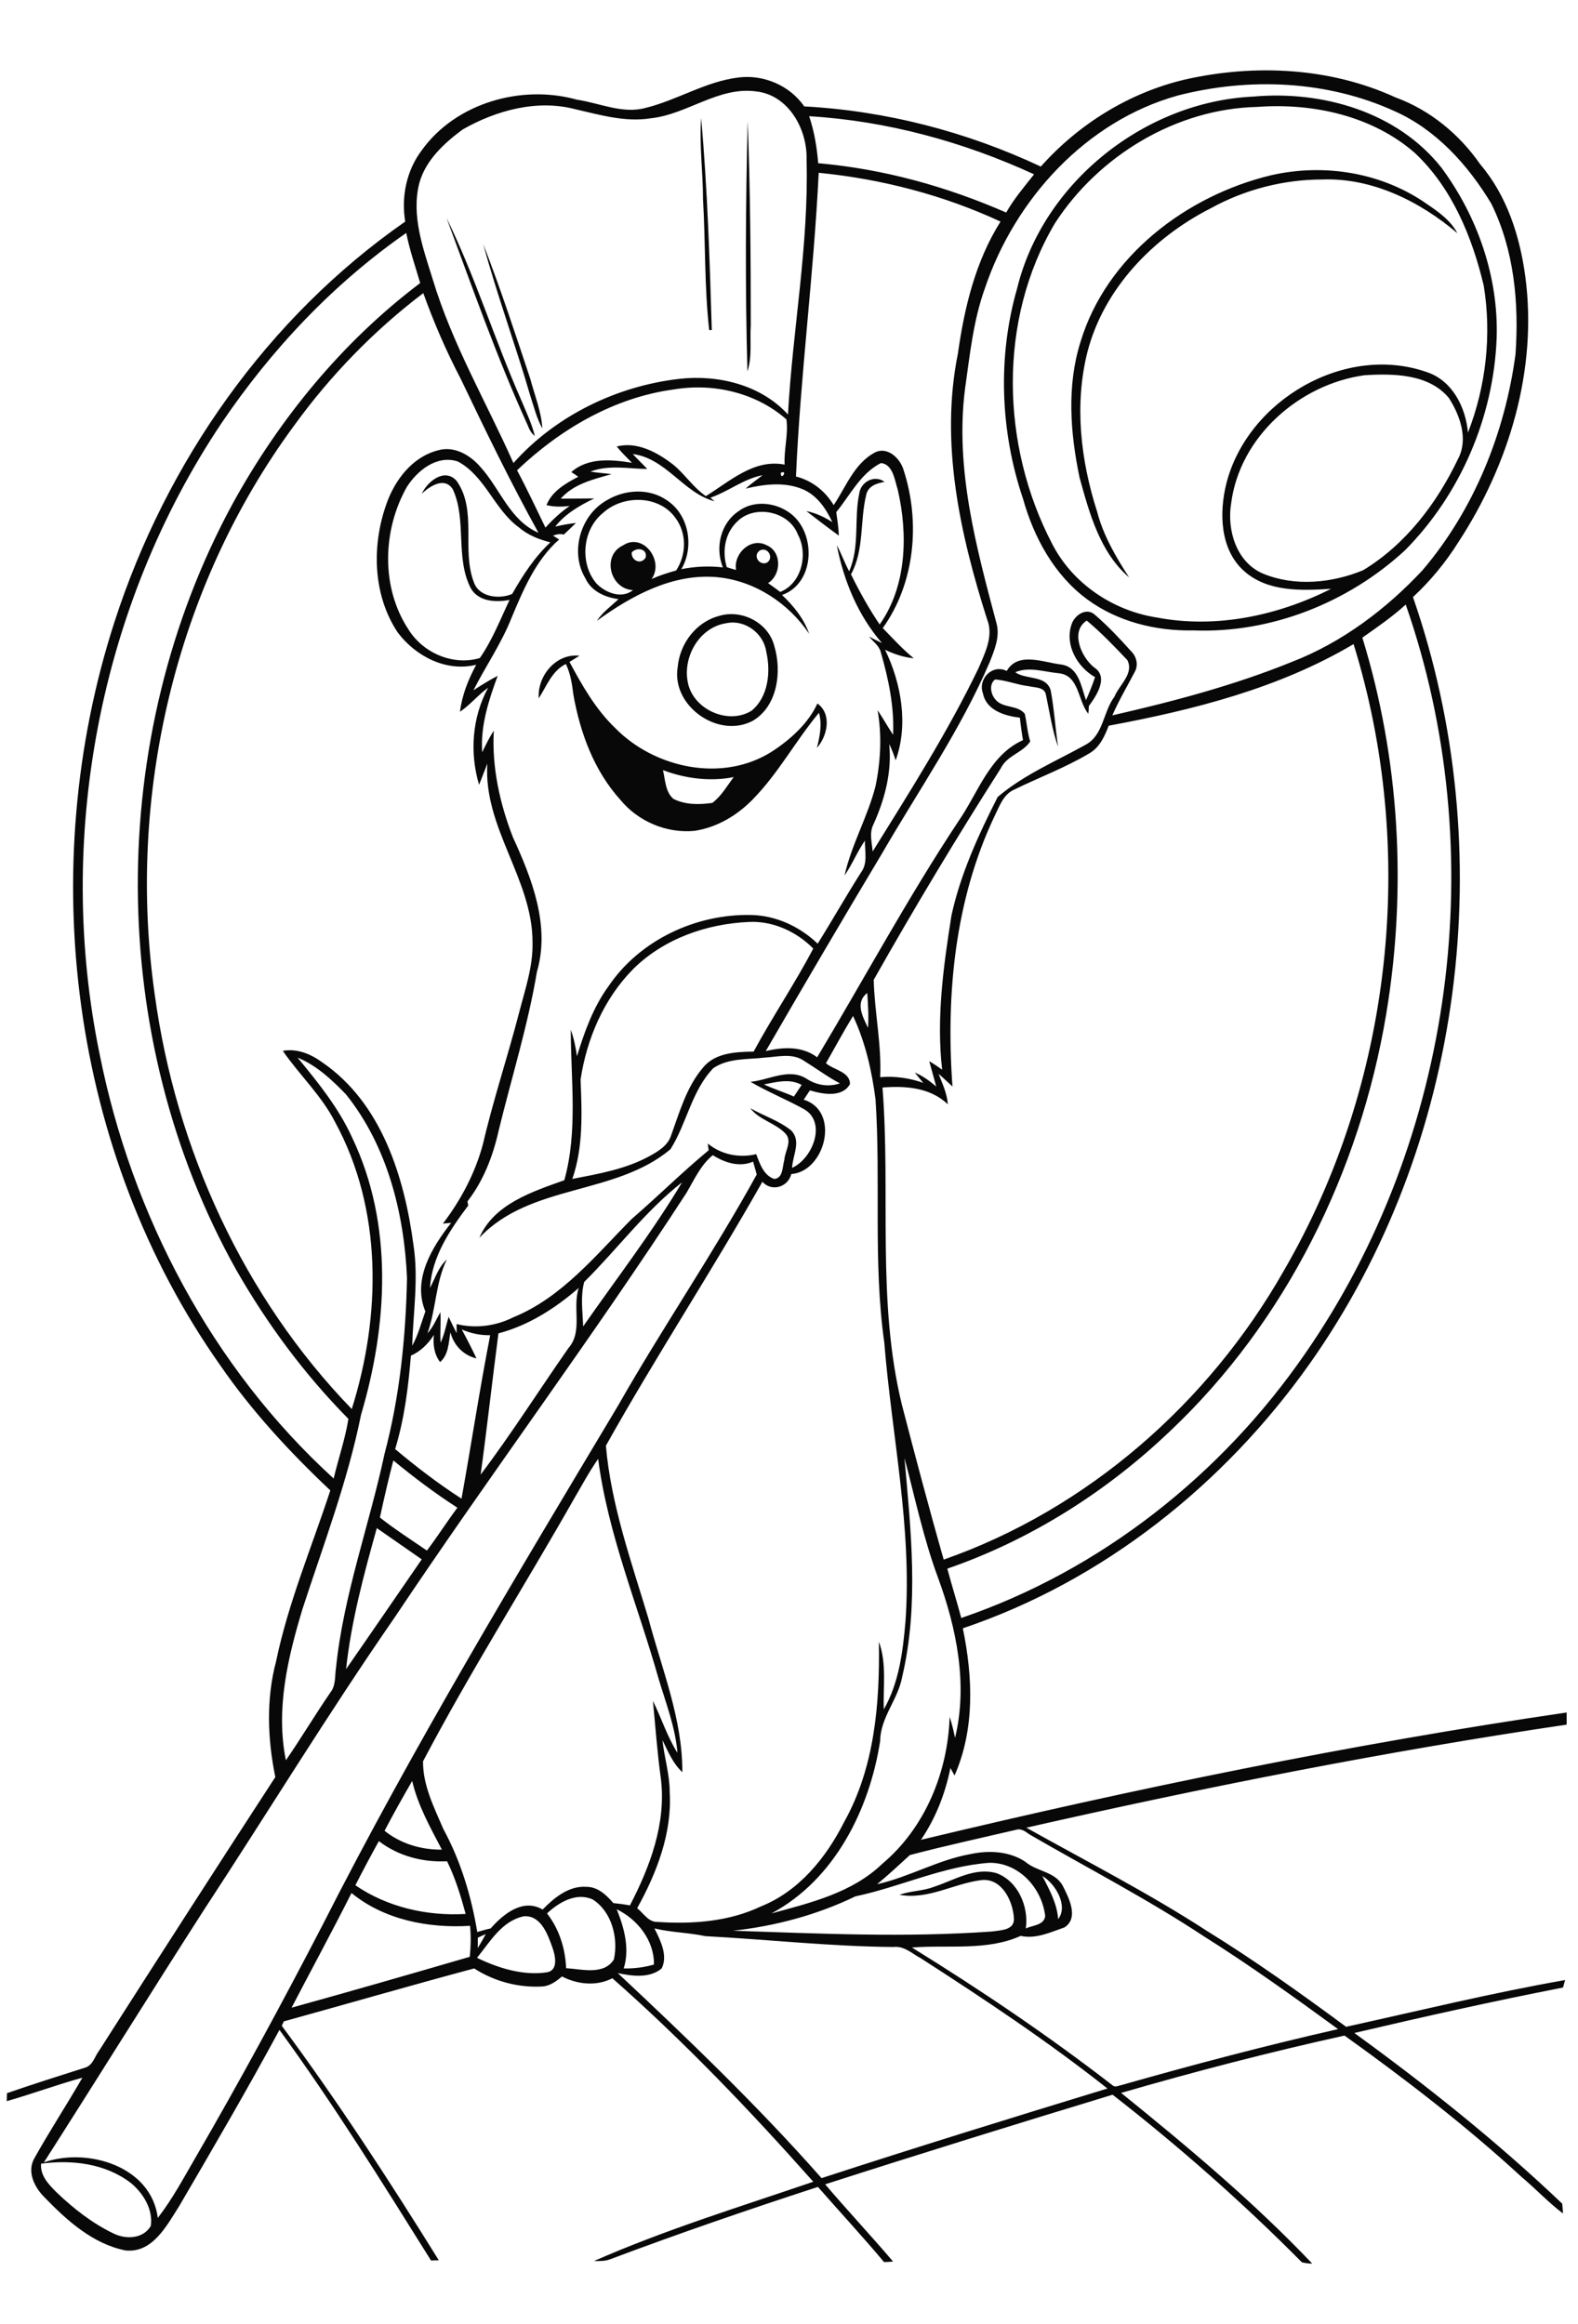 <?xml version="1.0" encoding="utf-8"?>
<!-- Generator: Adobe Illustrator 21.0.2, SVG Export Plug-In . SVG Version: 6.00 Build 0)  -->
<svg version="1.2" baseProfile="tiny" id="Layer_1" xmlns="http://www.w3.org/2000/svg" xmlns:xlink="http://www.w3.org/1999/xlink"
	 x="0px" y="0px" viewBox="0 0 611 900" overflow="scroll" xml:space="preserve">
<path fill="#090808" d="M256.7,298.2c0.9,3.8,0.9,8.4,4,11.1c4.6,2.4,10.1,2.3,15.1,1.6c3.5-2.6,5.7-6.6,8.3-10
	C275,302.7,265.4,301.5,256.7,298.2 M208.6,270.4c-0.6-8.7,6.7-17.5,15.8-16.5c-1.3,0.8-2.6,1.6-3.9,2.4
	c4.9,9.1,10.1,18.3,17.6,25.5c15.3,15.7,41.7,21.4,60.8,9.2c7.1-4.6,14.1-10.9,17.6-18.6c5.7,4.1,3.9,12.6-0.2,17.2
	c1.1-4.4,2.1-9.1,0.8-13.6c-9,10.8-15.7,23.4-25.6,33.5c-6,6.2-13.9,10.9-22.5,12.2c-10.8,1.1-21.9-3.6-28.8-12
	c-10.2-11.3-15.6-26-18.2-40.8c-0.5-4-1.1-8.1-2.9-11.8C213.7,259.8,211.7,265.6,208.6,270.4 M281.3,241.3
	c-10.9,1.6-17.5,13.9-14.7,24.1c2.8,9.8,15.7,15.2,24.4,9.8c6.5-5.3,7.5-15.1,5.7-22.8C295.7,245.2,288.4,239.8,281.3,241.3
	 M278.4,238.5c8.8-2.7,19.1,2.6,21.4,11.6c3,9.9,1.3,23.5-8.5,29.1c-13.4,6.9-31.4-6-28.9-20.9C263.2,249.3,269.4,240.9,278.4,238.5
	 M294.3,213.1c-2.9,1.8-0.6,5.8,2.4,4.9C299.9,216.4,297.5,211.6,294.3,213.1 M244.6,213.9c-0.3,3.1,3.6,5,5.4,2
	C250.8,212.5,246.6,211.7,244.6,213.9 M285.2,202.2c-4.6,4.5-5.6,11.5-3.8,17.4c1.2,0.4,2.4,0.8,3.6,1.1c-1.1-6.3,5.7-12.8,11.8-9.6
	c6,2.5,5.8,11.4,0.6,14.7c1.6,1.1,3.2,2.3,4.7,3.4c8.4-3.3,10.9-14.8,6.8-22.3C305.5,197.9,291.9,195.1,285.2,202.2 M233.5,198.6
	c-8,6.4-9.2,19.6-2.5,27.4c3.5,3.6,9.8,6,14.1,2.5c-8.9-0.4-12.2-13.4-3.9-17.3c7.8-5.2,16.1,6,11.1,13c3.1-1.4,6.3-2.4,9.5-3.3
	c4-6.1,4.2-14.4-0.3-20.4C255.2,191.7,241.3,191.5,233.5,198.6 M234.8,193.8c7-4.3,16.5-4.9,23.4-0.1c8.6,5.6,10.7,18.1,5.6,26.7
	c5.3-1.1,10.8-1.3,16.1-0.7c-3.1-7.6-0.9-17.1,6-21.7c5.5-4.2,13.4-3.6,19,0c11.3,7,11.2,27.7-2.1,32.4c4.5,4.2,8.5,9.2,10.5,15
	c-8-11.9-21.1-20.5-35.5-21.9c-17.2-1.6-33.2,7.1-46.7,16.9c2.2-3.3,5.5-5.7,8.4-8.4c-5.2-0.7-10.5-3-12.8-8
	C220.6,214,224.6,199.6,234.8,193.8 M187.1,94.5c6.7,17.2,12.4,34.7,18.2,52.1c1.7,6.4,4.3,12.7,4.7,19.3c-2.2-3.9-3.2-8.2-4.6-12.4
	C199.7,133.8,192.5,114.4,187.1,94.5 M172.9,84.4c11.2,22.9,18.7,47.4,29,70.7c1.9,4.5,4,9,5.2,13.7c-1.4-1-2.2-2.6-2.8-4.2
	C192.4,138.5,182.9,111.3,172.9,84.4 M492,67.9c20.8-4.8,43.3-1.1,60.8,11.3c4.4,3,8.9,6.2,11.5,11.1C549.8,78,531.4,68.8,512,69.5
	c-15,0-30.1,3.9-43.3,11.2c-22.2,11.3-41.2,30.9-47.6,55.4c-5.2,20.4-2.7,42.1,3.7,62c2.4,9.3,7.3,17.6,12.4,25.5
	c-11.3-9.7-15.4-24.9-19.2-38.7c-3.6-17.2-5-35.6,0.4-52.6C428.4,99.3,459.3,75.8,492,67.9 M289.4,143.8
	c-0.9-32.3-0.7-64.6,0.1-96.9c1,26.4,1.2,52.8,1.2,79.1C290.3,131.9,291.3,138,289.4,143.8 M272.2,77c0-10.5-1.5-20.9-0.7-31.3
	c2.4,27.3,3.3,54.7,4.1,82.1c-0.3,0-0.8,0-1,0C272.7,110.9,273.2,93.9,272.2,77 M528.3,145.3c-25.2,3.5-48.3,23.8-51.6,49.6
	c-1.7,10.3,2,22.8,12.3,27.2c12.3,5.1,26.7,3.7,38.8-1.3c16.5-10,28.6-26,36.8-43.2c4-7.6,0.7-16.8-3.6-23.5
	C553.2,144.7,539.4,144.6,528.3,145.3 M486.8,41.4c-31.4,0.7-61.4,18.9-78.3,45c-22.2,37.4-21,86.1-1.1,124.2
	c7.9,15.4,23.6,25.9,40.5,28.5c22.9,4.4,46.9-0.7,67.5-11.1c-11.4,0.7-24.4,1.3-33.6-6.8c-9.5-8.4-9.8-22.8-6.9-34.2
	c8.3-32.1,46.1-54.2,77.9-42.8c9.7,3.4,14.7,13.6,15.6,23.3c7-18,9.2-37.9,6.1-56.9c-4.5-18.9-12.3-37.9-26.7-51.4
	C531.3,44.8,508.3,39.8,486.8,41.4 M485.3,37.4C512,35,541,43.3,558.1,64.9c14,18.9,22.2,42.4,21.4,66.1
	c-1.2,30.5-14,60.4-35.5,82.1c-22,20.3-52,32.2-82,31c-14.5,0.3-29.3-3.4-41-12c-12.8-9.4-20.7-24-24.9-39
	c-8.8-26-9.9-54.9-2.3-81.3C403.8,70.6,443.4,39.3,485.3,37.4 M15.9,837.8C15.5,842.5,19,846,22,849c6.6,6.3,13.9,12,22.1,15.9
	c4.7,2.3,11.4,2,14.3-3c0.9-6.4-2.9-12.6-7.7-16.6C40.8,837.7,27.9,836.2,15.9,837.8 M185,750.3c0,1.3,0,2.6,0,4
	c1.1-1.8,2.1-3.6,3.1-5.4C187.1,749.3,186.1,749.8,185,750.3 M253.4,746.7c2.3,4.6,5.3,10.5,2.8,15.5c-4.6,3.9-11.5,3-17,1.8
	c27.2,25.5,54.2,51.4,78.9,79.4c36.8-12,73.7-23.4,110.7-34.7c-23-18.2-47.5-34.5-72.2-50.4c-3.4-1.8-6.5-4.9-10.6-4.4
	c-24.4-0.2-48.6-2.9-72.9-4.2C266.6,748.3,259.9,748.3,253.4,746.7 M184.7,758.1c8.3,4,17.9,7,27.1,5.6c4.5-0.8,3.2-6.5,2.1-9.6
	c-1.8-5-4.4-12.5-11-12.1C194.4,743.7,189.8,751.8,184.7,758.1 M238.8,739.3c2.9,7.2,5.1,15.3,2.7,22.9c3.9,0.1,7.9-0.4,11.7-1.5
	C253.4,751.5,246.9,743.2,238.8,739.3 M211.8,740.9c4.7,6,7.1,13.6,7.4,21.2c6.1,0.4,14.7,2.8,18.5-3.4c1.8-8.2-0.8-18.5-8.2-23.2
	C223.1,732.6,216.4,736.6,211.8,740.9 M136.1,733c-7.5,14.9-15.5,29.6-23.2,44.4c23.1-6.4,46-13,69-19.7c0.4-4,0.5-8,0.1-12
	C165.9,746.7,148.8,743.4,136.1,733 M403.6,726.4c2.7,5.3,5.7,10.6,6.1,16.7C413.7,738.1,408.8,729.5,403.6,726.4 M331.2,734.3
	c-14.9,7.2-31,11.5-47.4,13.3c33.4,1.1,66.9,2.7,100.3,0.3c3.2-0.5,8.6-0.4,8.5-4.9c-0.3-6.7-4.6-15.9-12.6-15
	c-10.7,1.3-20.6,7.7-31.7,5.7c4.3-1.6,9-1.4,13.3-3.1c7.8-2.5,15.7-7.7,24.2-5.3c8.3,3,12.6,12.9,11.4,21.4c2.6-1.2,7.1-1.2,7.5-4.8
	c-1.3-10.9-10.2-20.7-21.6-20.6C365.1,722.6,348.7,730.6,331.2,734.3 M137.6,730c12.4,8.5,27.8,12,42.7,11.1c-1.9-7-4-13.9-7.2-20.4
	c-9.3,0.5-18.9-2-26.4-7.8C143.6,718.5,140.5,724.3,137.6,730 M393.5,708.5c-13.7,3.2-27.5,6.2-41.2,9.8c-4.2,3.8-8.3,7.7-12.7,11.3
	c12.5-2.8,23.7-9.5,36.3-11.7c7-1.5,15-1.1,21.1,3c4.5,3.9,11.6,3.7,14.6,9.5c2.3,4.6,6.2,12.2,0.6,15.9c-5.5,1.9-11.1,4.6-17,3.3
	c-13,5.9-28.1,3.4-42.1,4.5c26.7,16.5,52.8,34.1,77.6,53.3c1,1,2.3,0.2,3.4,0c27.8-7.9,55.8-15.3,84-21.7
	c-17-12.4-34.1-24.7-51.9-35.9c-21.8-14.4-45-26.4-67.6-39.5C397.2,709.3,395.5,707.9,393.5,708.5 M148.9,708.9
	c6.2,5,14.2,7.4,22.2,7.3c-4.5-8.6-9.3-17.1-11.5-26.6C155.9,696,152.3,702.4,148.9,708.9 M145.9,591.7c-5,17.9-9.9,36-11.9,54.6
	c9.8-14.1,19.5-28.3,29.3-42.5C157.5,599.8,151.7,595.7,145.9,591.7 M222.3,580.3c-19.3,34-40.3,67.1-58.5,101.7
	c-0.1,9.3,4.3,17.9,7.9,26.3c6.7,12.3,10.8,26,13.1,39.8c1.7-0.5,3.4-1,5.2-1.4c4.8-5.5,12.5-11.8,20.1-7.3c4.5-4.6,10.2-9.3,17-8.8
	c4.4,0,7.7,3.2,10.4,6.3c2.1,0.2,4.3,0.5,6.4,0.9c7.8-15,14.1-31.8,12-49c-1.4-10-2.1-20.1-3.1-30.2c3.3,6.6,5.5,13.8,9.5,20.1
	c-0.8-9.9-4.5-19.3-7.3-28.7c-8-28.3-19.6-55.8-23.4-85.1C228.1,569.9,225.3,575.2,222.3,580.3 M152.3,565.5
	c-1.9,7.3-3.6,14.7-5.2,22.1c5.8,4.6,12.1,8.6,18.2,12.8c4.1-5.4,7.7-11.1,11.8-16.6C168.4,578.2,160.2,572,152.3,565.5
	 M350.2,564.5c2.5,28.2,5.7,57-0.9,84.9c-1.6,8.7-8.4,15.6-8.5,24.7c-4.1,26.5-17.6,53.7-42.1,66.8c15.1-4.1,31.3-8,42.9-19.2
	c16.6-13.9,25.4-35.5,26.1-56.9c0.9,2.6,1.5,5.4,2.1,8.1c5-20.6,0.6-42.4-6.6-62C357.6,595.8,354.3,580,350.2,564.5 M178.8,514.8
	c2,3.7,3.9,7.4,5.7,11.2c-5.1-1.2-8.8-5.1-10.1-10.1c-0.7,4-0.7,8.7-4,11.5c-2.3-3-2.8-6.8-2.4-10.5c-2.2,3.4-5.1,6.4-8.9,8
	c-1,12.2-2.5,24.4-6.1,36.2c8.2,6.9,16.7,13.4,25.7,19.2c3.8-21.1,7-42.3,11.1-63.3C186,517.1,182.3,516.3,178.8,514.8 M193,516.3
	c-2.4,18.2-4.4,36.5-6.9,54.7c12-15.9,22.6-32.7,34-49c5.7-6.5,1.4-15.7,4-23.3C215,506.6,204.7,513.2,193,516.3 M226.2,496.4
	c-1.5,5.5-0.6,11.5-0.4,17.2c12.9-18.5,26.7-36.4,38.3-55.8C249.8,469,239,483.7,226.2,496.4 M265.8,461.9
	c-36.3,55.9-76.2,109.3-113.2,164.7c-25.6,37-49.1,75.5-73.8,113.2C58,772.2,37.7,804.9,17,837.3c16.9-5.9,41.6,1.5,44.1,21.5
	c5.6-7.2,9.9-15.3,14.5-23.2c17.3-29.8,33.7-60.1,49.5-90.6c34.9-68.7,74.7-134.6,114.2-200.7c17.2-30.2,36.9-59,53.7-89.5
	c-0.5-1.7-0.9-3.4-1.4-5c-5.3,2.3-11,0.4-15.6-2.5C271.3,451.1,268.8,456.8,265.8,461.9 M295.8,419.9c3.8,1.8,7.8,3,11.6,4.7
	c1-1.5,2-3,3-4.5C305.8,417.5,300.6,419,295.8,419.9 M115.2,409.5c8,9.7,16,19.6,21.2,31.1c16,33.5,13.7,72.5,3.4,107.2
	c-5.2,25.8-14.6,50.4-22.7,75.3c-5.7,18.9-10.4,38.8-6.4,58.5c6-8.7,11.4-17.8,17.4-26.5c2-2.7,1.5-6.2,2-9.3
	c2.9-28.3,12.9-55.2,18.8-82.9c5.9-22.2,8.2-45.1,8.7-68c-1.1-25.1-7.6-51.1-23.6-71.1C128.6,418.2,122.7,412.6,115.2,409.5
	 M330.3,393.4c-3.7,6-7,12.2-10.5,18.3c3,2.6,9.4,3.3,9.3,8.1c-3,5.3-10.6,3.9-15.5,2.4c-0.8,1.2-1.6,2.4-2.4,3.6
	c14.4,4.5,8.2,27.9-4.8,28.8c-1.3,5.1-7.6,7-11.2,3c-19.5,34.5-41.3,67.7-60.6,102.2c2,23,9.9,45,16.5,67
	c5.2,19.6,13.2,38.9,13.1,59.4c-3.7-3.4-5.5-8-7.7-12.4c0.7,6.7,2.8,13.2,2.8,20c1,15.9-5,31.4-12.6,45.1c2.5,1.9,4.3,5.4,7.9,5.3
	c13.5,0.9,27.6-0.1,40-6c14.8-5.9,25.3-18.9,32.3-32.8c11.8-21.1,13.8-46,13.4-69.7c3.1,8.3,1.6,17.5,1.9,26.2
	c5.9-10.3,7.4-22.4,8.4-34.1c2.6-36.2-5.3-71.9-8.2-107.9c-4.4-31.2-1.3-62.8-3.4-94.2C337.6,414.8,335.1,403.6,330.3,393.4
	 M336.1,398c0.3-4.5,0-9-0.3-13.5C331,388.2,334,393.6,336.1,398 M245.2,375.2c-11.4,11.5-18,27-20.4,42.8
	c0.5,12.9,1.1,26.1-3.2,38.5c10.3-2,20.8-3.8,30-8.9c3.3-1.8,6.9-4,8.2-7.8c3.3-9.1,6-18.9,12.4-26.4c4.7-5.8,12.8-6.1,19.6-6.2
	c7.3-13.5,16-26.4,23.1-39.9c-6.5-6.6-15.7-10.8-25-10.3C273.6,357.7,257,363.5,245.2,375.2 M429.3,281c-1.6,4.1-3.5,8.4-7.5,10.7
	c-9.2,5.5-19.4,9.3-29,14c-4.3,1.8-5.8,6.5-7.7,10.3c-15.4,32.4-18.9,69.3-16.3,104.7c-1.8-1.6-3.5-3.3-5.4-4.9
	c1.5,3.8,3.3,7.6,3.6,11.8c-6.8-6.5-16.3-7.2-25.3-6.5c3.2,40.9-2.3,82.6,7.5,122.8c5.2,20,10.5,40.1,16.2,60
	c55.7-19.5,102.6-60.7,131.6-111.7c42.2-72.5,51.9-162.8,27.1-242.8C495.3,266.5,462.1,274.9,429.3,281 M423.6,258.4
	c5.8,3.7,1,10.9-2,15c0,0.8-0.1,2.3-0.2,3c-4.1-5-3.5-14.9-11.4-15.7c-5.6-0.5-11.5-2.7-16.9-0.4c4.2,3,11.8,1,13.7,6.9
	c1.4,7.3,1.8,14.7,2.9,22c-2.3-6.5-3.3-13.4-4.7-20.1c-0.5-3.2-4.4-2.8-6.7-3.4c-4.4-0.5-8.6-2.3-13-2.6c-2.4,1.8-1.7,5.6,0,7.6
	c2.8,3.7,8.6,2.1,11.5,5.7c0.8,3.6,1,7.2,2.1,10.7c-2.9,4.4-9,5.4-11.4,10.4c-17.1,26.8-33.5,54.1-49.2,81.9
	c0.3,12.5,3.1,25.1,2.5,37.7c5.7-0.5,11.3,0.3,16.7,2.2c-1.1-1.3-2.2-2.6-3.3-4c3.1,1.3,5.8,3.3,8.3,5.4c-0.9-3.3-1.8-6.5-2.7-9.8
	c1.7,1,3.3,2.1,5,3.3c-2.3-19.9,0.5-40.1,3.6-59.7c3.5-16.1,10.5-31.3,17.9-45.9c10.1-8.6,22.5-13.8,34-20.2
	c7-3.7,6.8-12.8,11.2-18.6c1.8-4.5,7.7-9,5-14.2c-5-5.3-10.1-10.6-15.7-15.3C414.3,244.4,418.6,254.4,423.6,258.4 M527.5,246.9
	c14.5,47.1,17.3,97.5,9.2,146c-10.2,60.6-38.7,118.8-83.6,161.2c-24.6,23.5-54.1,42.2-86.3,53.3c1.7,6.4,3.7,12.7,5.4,19.1
	c54-18.4,100.8-55.5,133.1-102.3c57.8-83.3,72.4-194.4,39-290.1C539,238.9,533.2,242.9,527.5,246.9 M302.3,183.1
	C302.3,186.5,305.3,181.7,302.3,183.1 M157.5,188.6c-9.4,16.7-10.1,38.9,0.7,55.2c5.6,9,17.2,14.1,27.6,11
	c4.8-6.9,7.9-14.9,11.5-22.5c-5.3,1-12,0.7-15-4.5c-6.1-11.8-1.5-26.2-6.9-38.2c-3.1-5.2-9-1.4-12.1,1.6c2.2-4.8,8.9-10.2,13.5-5
	c8.1,11.5,1.8,26.7,6.7,39.3c2,5.8,9.9,6.6,14.8,4.5c4.1-7.2,8.7-14.3,14.8-20c-4.4-1.1-8.7-2.8-12.2-5.8
	c-9.5-6.9-13-19.8-23.6-25.5C169.1,176,161.5,182.3,157.5,188.6 M245,175.8c1.8,2,3.8,3.8,5.6,5.8c-7.3-0.1-14.9-1.7-22,1
	c2.7,0.5,5.5,0.6,8.2,1c-7,2-14.6,3.7-19.7,9.5c4.3,0,8.7-0.1,13-0.1c-5.6,2.7-11.2,5.9-15.1,10.9c2.6-0.6,5.3-1.1,8-1.4
	c-1.5,1.5-3.1,3-4.7,4.5c-1.4-0.4-2.8-0.1-4.2,0.4c0.8,0.5,1.6,1,2.4,1.5c-9.1,8-13.9,19.5-18.5,30.5c-3.9,9.8-9.9,18.5-14.7,27.9
	c3.1-2,6.1-3.9,9.4-5.6c-3.5,9.5-6.7,19.3-6,29.6c1.4-2.9,2.8-5.8,4.5-8.4c-0.8,14.1,2.3,28.2,7.4,41.3c7.4,16.1,14.5,34.3,9.3,52.1
	c-3.5,20.8-9.8,40.9-14.8,61.4c-2.2,9.9-5.9,19.5-12.1,27.5c0.1,0.4,0.2,1.2,0.3,1.6c-7,9.3-14.1,19.8-14.8,31.9
	c2-3.8,3.3-8.1,6.5-11c-4.4,9-4.1,19.2-7.5,28.6c2.2-2.4,3.4-5.4,5-8.2c0.3,3.9-0.2,7.9,0.1,11.8c1.5-3.2,2.1-6.7,3.1-10
	c1,2.1,2,4.2,3.1,6.3c0-0.9,0-2.7,0-3.5c7.3,1.8,15.1,0.8,21.9-2.6c18.9-7.7,31.9-24,45.9-38.1c10.1-8.7,19.5-18.1,29.8-26.6
	c-0.1-0.7-0.3-2-0.3-2.6c5.1,4.3,12.3,5.7,18.7,4.1c1.4,3.7,2.9,8.3,7,9.6c3.5-0.3,3.1-4.8,3.9-7.4c0.2-3.4,3.2-7.2,0.4-10.2
	c-3.9-4.1-10.1-5.2-13.6-9.8c5.2,3,11.1,4.8,15.8,8.6c4.1,4.1,0.6,9.6,0.4,14.5c8-3.5,13.8-18.1,4.1-23c-6.6-3.6-13.7-6.5-20.2-10.3
	c7.2-0.7,14.9-5.5,21.7-1.2c3.8,2.5,8.5,3.3,12.9,1.8c-4.9-2.6-9.3-5.9-14-8.8c-4.4-3-10-1.5-14.9-1.2c-6.7,0.8-14.2,0.1-20.1,4.1
	c-8.4,8.7-10.3,21.5-16.6,31.4c-21.4,18-54.3,13.3-74,34.3c5.6-13.1,20.6-17.9,32.9-22.3c5.3-19,2.5-38.9,2.5-58.3
	c1.2,3.3,1.9,6.8,2.4,10.3c2.9-9.5,6.3-19,12.2-27.1c12.1-17.9,33.9-28.1,55.3-27.6c9.6,0.2,18.8,4.5,25.7,11.1
	c5.7-9.1,11-18.5,16.8-27.6c2.7-3.6,1.4-8.3,1.5-12.3c-3,4.3-4.9,9.2-7.9,13.5c2.7-12,9-22.8,12-34.6c2-9.7,2.5-19.7,0.8-29.4
	c2.1,3.1,3.9,6.4,6,9.5c0.5-10.9-1.8-21.7-4.8-32.1c-0.7-2.5-3-4-4.5-5.9c1.7,0.9,3.3,1.7,5,2.5c-9.3-10.7-14.8-24.1-17.5-37.9
	c1.8,3.3,3,6.8,4.8,10.1c4.2-9.6,1.8-20.2,3.9-30.1c0.6-4.6,6-7.4,9.8-4.5c-3,0.5-6.4,1.6-7.1,5c-2.5,10.2-0.7,21.3-5.9,30.8
	c3.3,6.7,6.9,13.2,11.1,19.4c10.5-14.8,11-35,7-52.2c-1.2-3.7-1.8-9.8-6.5-10.3c-7.9,4-11.9,12.4-17.3,19c0.4,3,0.9,6.1,1,9.1
	c-4.3-3.1-8.4-6.3-12.6-9.5c3.6,0.7,7,2.3,10.1,4.3c-2.5-5.3-6-10.5-11.6-12.8c-7-2.9-14.9-1.9-22-0.2c2.1-1.9,4.4-3.5,6.6-5.2
	c-7.4,1.4-13.2,6.3-20.2,8.7c0.4,0.4,1.2,1.1,1.6,1.4C264.7,191,258,177.5,245,175.8 M260.9,150.8c-23.1,3.1-44,15.4-60.7,31.3
	c3.9,7.3,7.4,14.8,11,22.2c2.8-3.1,5.9-6,9.4-8.4c-3,0.4-6,0.4-9-0.3c2.1-5.4,7.4-8.4,12.3-11c-0.7-0.5-2-1.4-2.7-1.8
	c6.4-5.7,15.6-4.9,23.5-3.6c-2-2-4.1-4.1-5.9-6.3c7.9-2.1,16,2.4,22.1,7.2c4.4,3.7,7.6,8.7,12.4,12c9.3-5.7,18.6-14.5,30.5-12.2
	c-0.3-5.9,1.5-11.8,0.7-17.5C292.8,152.1,276.3,148.2,260.9,150.8 M113.8,164.9C67.8,227.4,49,308.4,59.9,385
	c8.1,59.6,34.3,117.2,76.3,160.6c11.4-36.2,12-77.3-6.5-111.2c-5.2-10.2-13.7-18.1-20.2-27.5c5.5-1,10.8,1.2,15.2,4.4
	c23,15.7,31.9,44.4,35.4,70.8c2,13-0.1,26-0.5,39c2.3-4.1,3.5-8.8,5.1-13.3c-5.1-12.3,2.5-24.8,10-34.3c-0.8,0.1-2.4,0.2-3.2,0.3
	c7-9.2,12.5-19.6,15.5-30.8c4-17.2,9.6-33.9,14-50.9c2.3-8.9,5.4-17.8,5.2-27.1c0.1-24.5-19.1-44.5-17.5-69.3
	c-1.1,2.7-2.1,5.5-3.2,8.2c-3.7-12.4-2.7-26.2,3.5-37.6c-3.9,2.8-6.9,6.6-10.9,9.3c0.8-6.4,3.2-12.5,6.3-18.2
	c-11.6,2.9-23.5-3.3-30.4-12.5c-9.6-14.4-10.1-33.4-4.5-49.4c3.2-9.4,10-18.5,20-21.1c6.3-1.9,12.6,1.8,16.6,6.5
	c7.6,8.4,11.3,20.6,22.4,25.4c-10.8-19.5-20.5-39.5-30.1-59.6c-5.6-10.7-10.4-21.8-14.5-33.2C144.8,128,127.9,145.4,113.8,164.9
	 M85.8,163.8c-47.5,70.9-64.4,161.1-47.2,244.5c12.4,62.2,43.5,121.3,90.6,164.2c1.8-7.7,4.5-15.4,5.7-23.1
	c-17-17.2-31.5-36.8-43.5-57.8C41,401.5,40.8,285.7,90.1,195c18.1-32.9,42.5-62.7,72.6-85.4c-1.9-6.5-4.1-12.8-5.4-19.4
	C129,109.9,105.1,135.3,85.8,163.8 M317,66.9c-1.9,39.3-7.1,78.3-8.8,117.6c6.2,1.6,11.3,5.6,14.6,11.1c4.7-7,7.9-15.9,15.6-20.2
	c5-2.9,10.2,2,11.5,6.7c6.5,20,4.4,43.7-8.1,61.1c3.9,4,7.7,8.2,12,11.7c-3.9-0.4-7.6-1.6-11.1-3.3c6.3,13,9.1,29,4.1,42.8
	c-0.7-2.1-1.5-4.3-2.5-6.3c1.1,10.7-1.7,21.4-6.1,31.1c-1.7,3.3-0.6,7-0.3,10.5c14.4-23.2,29.1-46.3,41-71
	c2.5-5.9,5.9-12.4,3.3-18.9c-10.5-33-18.3-68.3-11.3-102.9c2.5-17.8,6.8-35.7,16.5-51.1C365.2,75.5,341.3,69.3,317,66.9 M313.3,45
	c2,5.9,3,12,3.5,18.2c25.2,2.2,49.7,9,72.8,19.1c3-5.3,7-10,10.8-14.8C373,54.9,343.4,46.8,313.3,45 M252,45.8
	c-9.9,1.6-19.6-1.3-29.2-3.5c-14.8-3.9-30.6,0.4-43.6,7.8c-7.2,5.3-14.5,12-16.9,21c-3.1,12.6,1.6,25.3,5.3,37.2
	c7.5,24.9,20.7,47.4,31.2,71c16.3-18.3,39.9-29.8,64.2-32.6c15.1-1.7,31.6,2.3,42.1,13.8c1.8-32.9,8.1-65.5,7.2-98.6
	c0.4-11.7-6.9-25.1-19.5-26.5C278.2,33.4,266.1,44.3,252,45.8 M456,37c-35.5,9.9-63,40.1-74.6,74.5c-4.6,12.7-5.9,26.2-7.8,39.5
	c-3.8,30.6,4.4,60.9,12.2,90.2c1.5,5.2-0.7,10.4-2.6,15.2c-11.2,26.1-27.5,49.6-41.7,74.1c-15.2,25.4-30.2,50.9-45,76.5
	c6.7-1.6,14.1-2,19.9,2.4c18.2-30.4,35.1-61.8,54.7-91.4c7.6-10.9,12-25.6,25-31.4c-0.5-2.9-0.9-5.8-1.2-8.7
	c-5.8-0.7-13-2.8-14.3-9.4c-2.1-5.5,3.6-11.5,9.2-8.7c4.4-7.6,14.2-3.3,21-2.5c6.9,0.9,7.8,8.5,9.7,13.8c1.3-2.9,2.5-5.9,3.5-8.9
	c-6.9-3.9-11.8-12.5-9.1-20.4c1.1-3.6,5.8-6.8,9.1-3.7c5,4.3,9.5,9.1,13.9,14c2.2,2.1,3,5.5,1.4,8.2c-2.9,5.6-6.1,10.9-8.6,16.7
	c23.6-5.4,47.1-11.6,69.5-20.7c19.4-7.5,36.5-20.4,50.6-35.5c20-23.5,31.9-53.2,36-83.6c1.4-19.8-0.5-40.4-9.4-58.4
	c-9-14.9-21.2-28.5-37.3-35.7C513.9,31.1,483.6,29.9,456,37 M458.8,30.8c27-6.1,56.2-4.7,81.5,6.9c13.4,4.9,24.8,14.3,32.9,26
	c10.3,12.1,15.3,27.8,17.4,43.4c4.8,36-6.3,72.8-25.9,102.8c-4.9,7.8-10.8,15-17.6,21.3c34,97.9,20,212.1-40.1,297
	c-33,46.6-79.9,84-134.2,102.3c3.9,18.8,4.7,39.1-3.2,57c-0.4-0.7-1.2-2.2-1.6-2.9c-2,9.9-5.7,19.4-11.4,27.8
	c82.6-19.8,166-37,250-49.3c0,1.5,0,3.1,0,4.7c-70.3,10.4-140,24.2-209.2,39.9c23.4,13.1,47.3,25.3,69.8,39.9
	c18.6,11.5,36.4,24.2,54,37.2c28.2-6.2,56.3-13.1,84.8-18.1c-0.2,0.7-0.6,2.1-0.8,2.9c-27.1,5.3-54,11.3-80.8,17.6
	c28.1,20.4,55.3,42.1,80.5,66.1c0.1,0.9,0.2,2.8,0.3,3.8c-5.7-4.3-10.6-9.6-16.1-14.2c-21.5-19.8-44.8-37.7-68.5-54.7
	c-29,6.4-57.9,13.9-86.5,22.2c25.7,20.8,51.2,42.1,74,66.1c-1.4,0-2.7-0.2-4-0.5c-23-23.2-47.5-44.8-73.3-64.9
	c-37.2,11.3-74.3,22.8-111.3,34.7c8.6,10.1,17.7,19.8,26.3,29.9c-1.2,0.1-2.4,0.2-3.5,0.2c-8.3-9.9-17.1-19.4-25.6-29.1
	c-27,8.8-53.8,18-80.4,28c-2,0.8-4.2,0.7-6.3,0.7c27.5-12.1,56.5-21,84.9-30.7c-24.5-27.6-50.1-54.4-77.8-78.8
	c-6.1,3.2-13.6,2.4-19.5-0.7c-2.2,1.9-4.8,3.8-7.8,3.9c-9.1,0.5-18.5-2-26.2-7c-24.6,6.6-49.1,13.7-73.7,20.5
	c-0.2,0.4-0.6,1.3-0.8,1.7c21.7,29.3,41.6,59.9,60.8,90.8c-0.8,0-2.2,0.1-3,0.1c-18.9-30.2-37.7-60.5-58.7-89.3
	c-12.4,23-25.6,45.6-38.8,68.2c-4.8,7.5-10.3,18.3-20.8,17.2c-12.6-2.5-22.7-11.6-31.4-20.6c-3.8-3.8-6.8-9.7-4-14.9
	c5.9-10.6,12.6-20.8,18.7-31.4c-9.8,2.7-19.5,6.3-29.3,9.1c0-0.8,0.1-2.3,0.1-3.1c10.1-3.5,20.2-6.7,30.3-9.9c3-0.9,3.7-4.4,5.4-6.6
	c22.6-35.4,45.3-70.7,68.2-105.9c-3-14.7-3.6-30.2,0.3-44.8c4.7-22.7,13.8-44.2,21-66.2c-15.7-14.8-30.4-30.7-42.6-48.4
	c-58.1-82.4-71.8-192.5-41-287.8C64.3,178.9,103.5,123,156.9,85.8c-1.6-9.6,0.5-19.8,6.4-27.6c13.2-18.4,38.7-25.6,60.1-19.6
	c8.8,1.3,17.6,5.6,26.5,3.2c12.3-3,23.4-10.3,36.1-11.8c9.7-1.2,19.8,3.1,25.4,11.2C343,42.9,374.3,51,403,64.5
	C417.7,48,437.2,35.9,458.8,30.8"/>
</svg>
